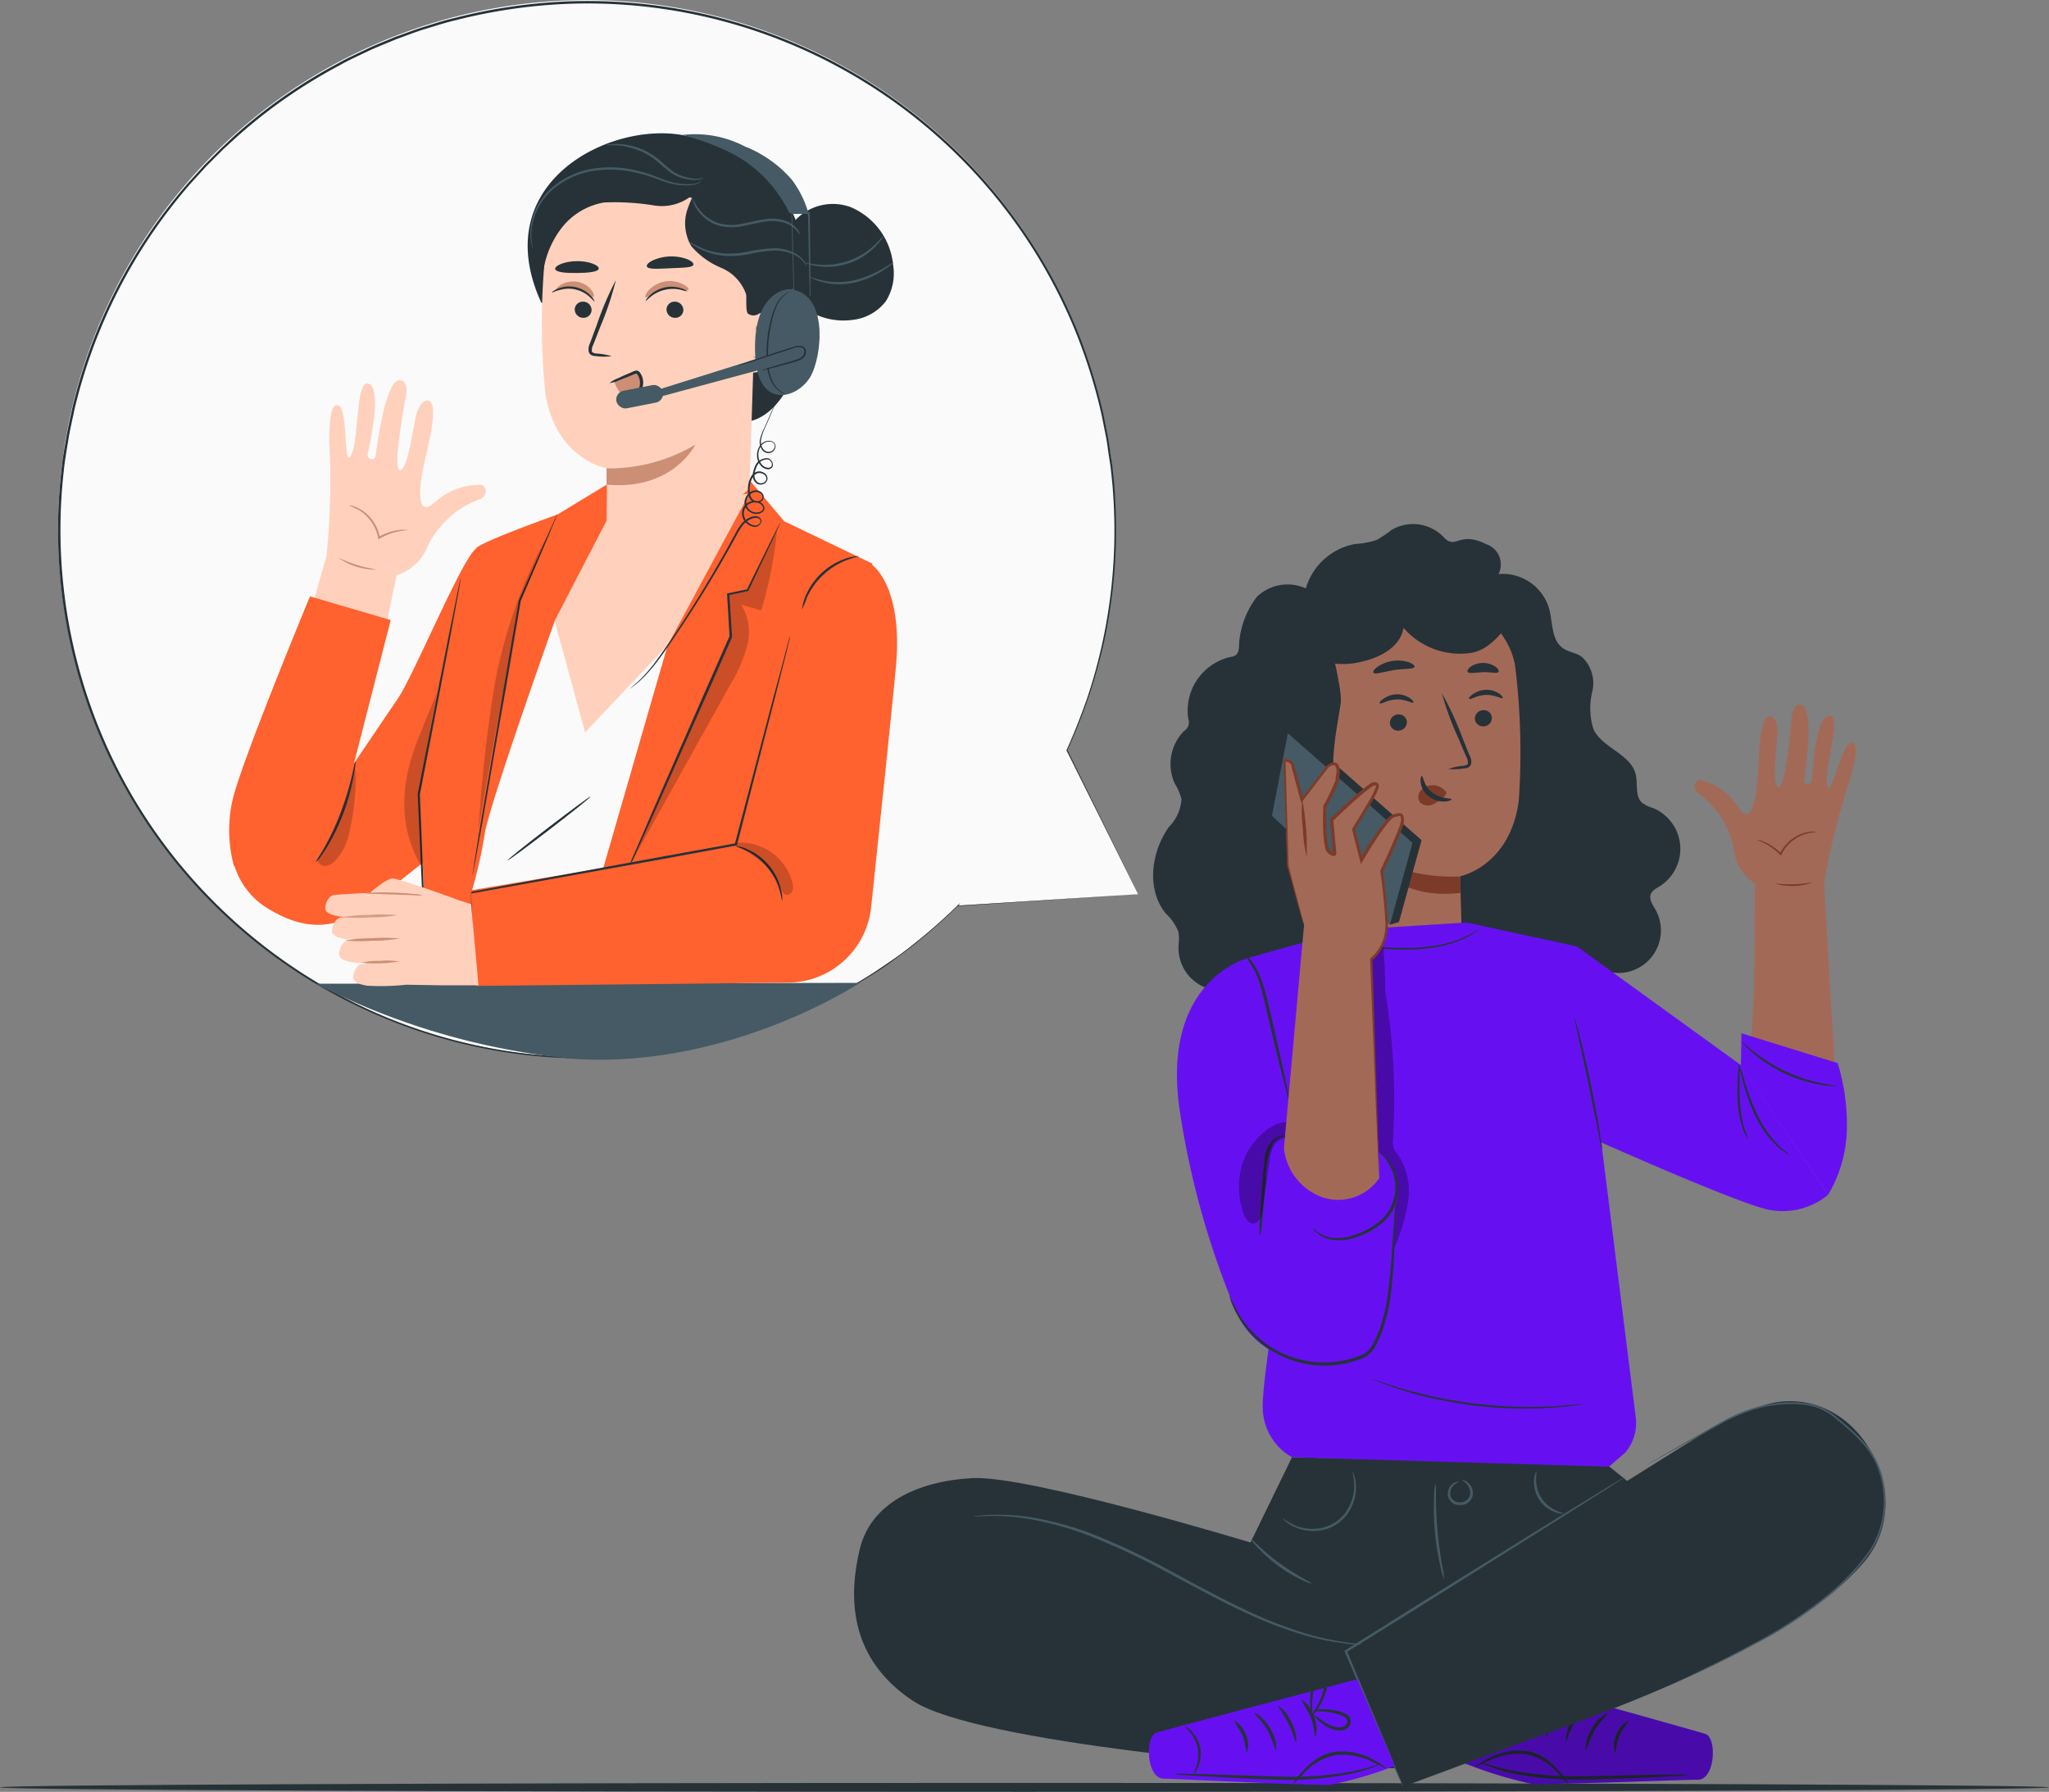 <?xml version="1.0" encoding="UTF-8"?>
<svg xmlns="http://www.w3.org/2000/svg" width="129.842" height="113.574" viewBox="0 0 129.842 113.574">
  <rect x="0" y="0" width="129.842" height="113.574" fill="#808080" stroke="none"/>
  <defs>
    <style>.a{fill:#263238;}.b{fill:#a36957;}.c{fill:#7c3b29;}.d{fill:#6610f2;}.e{opacity:0.3;}.f{fill:#455a64;}.g{fill:#fafafa;}.h{fill:#ff612f;}.i{opacity:0.2;}.j{fill:#ffd1bd;}.k{fill:#cc8f75;}.l{opacity:0.78;}</style>
  </defs>
  <g transform="translate(-22.49 -68.929)">
    <g transform="translate(22.49 181.939)">
      <path class="a" d="M152.332,461.762c0,.163-29.076.282-64.918.282s-64.924-.119-64.924-.282,29.076-.282,64.924-.282S152.332,461.61,152.332,461.762Z" transform="translate(-22.49 -461.48)"></path>
    </g>
    <g transform="translate(76.616 102.145)">
      <path class="b" d="M403.893,229.193c-.227-.976.924-4.35.181-4.425-.947-.1-1.108,3.742-1.152,4.082s-.53.288-.484,0c.069-.443.7-4.782-.256-4.79-.53,0-.553.959-.553.959s-.357,4.275-.809,4.255-.13-2.453-.083-3.357-.389-1.367-.711-.993c-.469.55-.466,2.755-.527,3.622s-.288,3.362-1.186,2.116a4.033,4.033,0,0,0-2.467-1.837c-.423.043-.5.653-.092.892a5.648,5.648,0,0,1,1.12,1.068,5.547,5.547,0,0,1,.648,1.062,4.776,4.776,0,0,1,.469,1.511,2.971,2.971,0,0,0,1.319,2.053l-.052,6.849-.2,3.374,5.335,1.851-.7-12.091a45.332,45.332,0,0,1,1.658-6.621c.6-2.174.317-2.266.052-2.277C404.808,226.475,404.111,230.146,403.893,229.193Z" transform="translate(-342.231 -212.616)"></path>
      <path class="c" d="M412.974,252.049a5.059,5.059,0,0,0-.654.109,2.559,2.559,0,0,0-1.3.89,2.527,2.527,0,0,0-.259.423l-.035.069-.052-.052a3.81,3.81,0,0,0-1.01-.74c-.288-.141-.464-.2-.461-.213a1.555,1.555,0,0,1,.489.15,3.412,3.412,0,0,1,1.059.723l-.086.017a2.453,2.453,0,0,1,.268-.443,2.524,2.524,0,0,1,.685-.616,2.334,2.334,0,0,1,.688-.288,2.1,2.1,0,0,1,.492-.058.705.705,0,0,1,.178.029Z" transform="translate(-351.998 -232.527)"></path>
      <path class="c" d="M415.7,263.256a3.976,3.976,0,0,1-2.3.075c0-.035.521.046,1.152.026S415.694,263.224,415.7,263.256Z" transform="translate(-354.989 -240.524)"></path>
      <path class="a" d="M309.41,189.171a4.007,4.007,0,0,1,3.282-3.6,5.183,5.183,0,0,0,1.353-.253,7.7,7.7,0,0,0,.936-.628,2.677,2.677,0,0,1,3.311.446c.766.846.961-.42,2.683.443a1.357,1.357,0,0,1,.795,1.9,3.069,3.069,0,0,1,3.213,2.211c.227.864.124,1.958.864,2.484.354.256.823.288,1.189.541a2.28,2.28,0,0,1,.677,2.205,4.434,4.434,0,0,0,.075,2.4c.576,1.2,2.364,1.563,2.674,2.856.147.61-.06,1.367.4,1.794a2.161,2.161,0,0,0,.674.331,2.8,2.8,0,0,1,.461,4.957c-.239.153-.527.288-.6.576s.135.6.288.864a2.695,2.695,0,0,1-3.573,3.757,4.223,4.223,0,0,1-2.329,2.139,2.562,2.562,0,0,1-1.465.144,2.959,2.959,0,0,1-1.054-.55c-1.517-1.152-3.659-2.9-3.927-4.785" transform="translate(-280.936 -184.308)"></path>
      <path class="b" d="M309.126,203.537l-.066-1.347L317.1,200.4c2.49-.343,5.265,2.076,5.5,4.574a44.677,44.677,0,0,1,.207,8.268c-.535,4.2-3.719,4.828-3.719,4.828l.112,4.146-9.232.4Z" transform="translate(-280.687 -195.744)"></path>
      <path class="a" d="M348.2,225.756a.535.535,0,0,1-.5.556.515.515,0,0,1-.576-.466.538.538,0,0,1,.5-.556.512.512,0,0,1,.576.466Z" transform="translate(-307.789 -213.489)"></path>
      <path class="a" d="M347.982,221.346c-.066.072-.481-.216-1.057-.2s-.99.32-1.054.253.032-.158.21-.288a1.48,1.48,0,0,1,.844-.288,1.411,1.411,0,0,1,.841.242C347.947,221.191,348.013,221.314,347.982,221.346Z" transform="translate(-306.887 -210.314)"></path>
      <path class="a" d="M329.513,226.687a.538.538,0,0,1-.5.559.512.512,0,0,1-.576-.466.538.538,0,0,1,.5-.559.515.515,0,0,1,.576.466Z" transform="translate(-294.486 -214.152)"></path>
      <path class="a" d="M328.312,222.329c-.063.072-.481-.216-1.057-.2s-.99.322-1.054.253.032-.158.213-.288a1.483,1.483,0,0,1,.841-.288,1.419,1.419,0,0,1,.843.245C328.28,222.171,328.343,222.295,328.312,222.329Z" transform="translate(-292.879 -211.012)"></path>
      <path class="a" d="M340.268,226.383a3.719,3.719,0,0,1,.933-.2c.147-.02.288-.055.305-.155a.754.754,0,0,0-.109-.432c-.15-.351-.308-.72-.472-1.108a19.531,19.531,0,0,1-1.068-2.9,19.815,19.815,0,0,1,1.3,2.807c.155.389.308.76.449,1.114a.835.835,0,0,1,.1.576.36.36,0,0,1-.236.222.952.952,0,0,1-.248.043A3.9,3.9,0,0,1,340.268,226.383Z" transform="translate(-302.613 -210.856)"></path>
      <path class="c" d="M329.614,258.624a11.052,11.052,0,0,1-5.784-1.324s1.5,2.879,5.812,2.364Z" transform="translate(-291.205 -236.287)"></path>
      <path class="c" d="M336.384,242.179a1.036,1.036,0,0,0-.944-.357.947.947,0,0,0-.642.371.6.6,0,0,0-.026.688.7.7,0,0,0,.763.167,2.191,2.191,0,0,0,.723-.461.656.656,0,0,0,.158-.176.2.2,0,0,0,0-.216" transform="translate(-298.928 -225.257)"></path>
      <path class="a" d="M335.251,239.8c.092,0,.112.619.662,1.045s1.212.34,1.221.426c0,.04-.144.127-.426.144a1.569,1.569,0,0,1-1.013-.32,1.359,1.359,0,0,1-.518-.878C335.142,239.955,335.208,239.8,335.251,239.8Z" transform="translate(-299.277 -223.825)"></path>
      <path class="a" d="M327.366,214.759c-.052.161-.628.1-1.3.207s-1.215.3-1.31.164c-.043-.066.049-.216.265-.374a2.286,2.286,0,0,1,1.989-.288C327.259,214.566,327.389,214.684,327.366,214.759Z" transform="translate(-291.855 -205.707)"></path>
      <path class="a" d="M347.469,215.456c-.1.135-.5,0-.976.02s-.878.115-.976-.02c-.043-.063.017-.2.19-.328a1.411,1.411,0,0,1,1.572,0C347.451,215.258,347.512,215.39,347.469,215.456Z" transform="translate(-306.638 -206.085)"></path>
      <path class="a" d="M322.133,197.64c-.576,1.506-1.912,3.783-3.5,4.053a4.727,4.727,0,0,1-4.318-1.586c-.184,1.2-1.474,1.894-2.66,2.15a4.8,4.8,0,0,1-2.545-.049,2.528,2.528,0,0,1-1.7-1.782c-.17-.841.933-2.982,1.77-3.167" transform="translate(-279.504 -193.531)"></path>
      <path class="a" d="M288.525,220.054a3.291,3.291,0,0,1-2.194,3.086,2.332,2.332,0,0,1-4.436,1.226,2.811,2.811,0,0,0-.392-.763c-.443-.487-1.232-.328-1.871-.487a2.7,2.7,0,0,1-1.7-2.818,2.992,2.992,0,0,0-.017-.7,3.119,3.119,0,0,0-.8-1.175c-1.249-1.526-.944-3.9.2-5.5a2.722,2.722,0,0,0,.789-1.75,3.53,3.53,0,0,0-.432-1.008,2.988,2.988,0,0,1,.576-3.3.651.651,0,0,0,.288-.783,3.486,3.486,0,0,1,2.672-3.924.824.824,0,0,0,.3-.092c.259-.158.242-.527.253-.829a5.56,5.56,0,0,1,1.111-2.879,2.8,2.8,0,0,1,3.912,0s1.56,5.622,1.414,6.7-.737,3.783-.343,4.963,1.08,3.61.671,4.727S288.525,220.054,288.525,220.054Z" transform="translate(-257.362 -193.732)"></path>
      <path class="d" d="M346.948,438.4s12.189,3.374,12.667,3.547c.734.256.61,2.948-.533,2.9-.538-.02-9.362.328-10.476.259a26.859,26.859,0,0,1-4.477-1.393Z" transform="translate(-305.661 -365.251)"></path>
      <path class="a" d="M371.5,448.528a10.544,10.544,0,0,1,.538-1.307c.394-.671.9-1.074.864-1.123a2.061,2.061,0,0,0-1.039,1.022A2.246,2.246,0,0,0,371.5,448.528Z" transform="translate(-325.137 -370.729)"></path>
      <path class="a" d="M367.107,446.788c.06,0,.184-.576.51-1.2s.708-1.082.662-1.126a2.2,2.2,0,0,0-.844,1.034A2.528,2.528,0,0,0,367.107,446.788Z" transform="translate(-322.013 -369.565)"></path>
      <path class="a" d="M362.8,445.395a8.489,8.489,0,0,1,.288-1.287c.273-.677.708-1.094.665-1.152s-.576.331-.864,1.065A1.884,1.884,0,0,0,362.8,445.395Z" transform="translate(-318.894 -368.491)"></path>
      <path class="a" d="M361.366,439a2.179,2.179,0,0,0,.13-.907,4.258,4.258,0,0,0-.124-.993,3.767,3.767,0,0,0-.181-.576.666.666,0,0,0-.2-.288.323.323,0,0,0-.417.02.553.553,0,0,0-.164.346,2.469,2.469,0,0,0-.014.322,2.655,2.655,0,0,0,.075.6,3.677,3.677,0,0,0,.374.933,2.445,2.445,0,0,0,.55.731c.026-.017-.178-.3-.42-.8a3.928,3.928,0,0,1-.32-.9,2.7,2.7,0,0,1-.06-.559c0-.187,0-.42.112-.51a.118.118,0,0,1,.161-.014.5.5,0,0,1,.135.213,4.776,4.776,0,0,1,.184.538,5.042,5.042,0,0,1,.161.95C361.386,438.641,361.331,439,361.366,439Z" transform="translate(-317.245 -363.66)"></path>
      <path class="a" d="M357.655,445.215a1.727,1.727,0,0,0-.786-.127,3.541,3.541,0,0,0-.864.107,1.884,1.884,0,0,0-.5.184.512.512,0,0,0-.288.556.616.616,0,0,0,.44.438,1.131,1.131,0,0,0,.547,0,2.142,2.142,0,0,0,.792-.389,2.106,2.106,0,0,0,.576-.559,5.723,5.723,0,0,0-.648.44,2.152,2.152,0,0,1-.749.322.958.958,0,0,1-.452,0,.414.414,0,0,1-.288-.288.317.317,0,0,1,.181-.34,1.868,1.868,0,0,1,.443-.173,4.217,4.217,0,0,1,.82-.144C357.353,445.2,357.649,445.25,357.655,445.215Z" transform="translate(-313.552 -370.011)"></path>
      <path class="a" d="M377.837,449.9a6.346,6.346,0,0,1,.239-1.1,9.242,9.242,0,0,1,.6-.956c-.04-.049-.53.242-.786.878A1.425,1.425,0,0,0,377.837,449.9Z" transform="translate(-329.597 -371.974)"></path>
      <path class="a" d="M348.52,456.987a2.3,2.3,0,0,0,.472.222,10.368,10.368,0,0,0,1.356.42,19.446,19.446,0,0,0,4.644.432c1.825-.02,3.472-.1,4.667-.153l1.411-.075a2.644,2.644,0,0,0,.518-.055,2.5,2.5,0,0,0-.521-.026h-1.414l-4.661.1a21.781,21.781,0,0,1-4.606-.38C349.214,457.237,348.534,456.938,348.52,456.987Z" transform="translate(-308.787 -378.483)"></path>
      <path class="a" d="M347.27,455.387c.017.026.351-.167.913-.415a4.243,4.243,0,0,1,2.3-.383,3.654,3.654,0,0,1,2,1.186,6.908,6.908,0,0,0,.7.717,3.858,3.858,0,0,0-.6-.815,4.859,4.859,0,0,0-.809-.757,2.9,2.9,0,0,0-1.261-.533,4.03,4.03,0,0,0-2.4.455A3.233,3.233,0,0,0,347.27,455.387Z" transform="translate(-307.897 -376.615)"></path>
      <g class="e" transform="translate(38.47 73.149)">
        <path d="M346.948,438.4s12.189,3.374,12.667,3.547c.734.256.61,2.948-.533,2.9-.538-.02-9.362.328-10.476.259a26.859,26.859,0,0,1-4.477-1.393Z" transform="translate(-344.13 -438.4)"></path>
      </g>
      <path class="a" d="M238.248,389.77l-2.631,5.406S221.548,390.9,218,391.094s-6.449,1.621-7.14,4.5-.783,6.852,3.354,9.61,24.689,4.281,24.689,4.281h8.133l13.295-17.529-2.142-1.727Z" transform="translate(-210.502 -330.62)"></path>
      <path class="f" d="M261.393,410.649a1.179,1.179,0,0,1-.268,0,4,4,0,0,1-.763-.06,16.018,16.018,0,0,1-2.758-.576,26.544,26.544,0,0,1-3.886-1.523c-1.422-.671-2.939-1.5-4.534-2.352a46.587,46.587,0,0,0-4.606-2.2,20.46,20.46,0,0,0-3.973-1.189,13.764,13.764,0,0,0-2.784-.242c-.331,0-.576.026-.763.029a1.475,1.475,0,0,1-.268,0,1.436,1.436,0,0,1,.265-.037c.176-.014.429-.06.763-.063a13.083,13.083,0,0,1,2.81.187,19.9,19.9,0,0,1,4.01,1.152,44.676,44.676,0,0,1,4.606,2.2c1.595.864,3.106,1.684,4.52,2.361a27.722,27.722,0,0,0,3.855,1.549,17.049,17.049,0,0,0,2.729.619c.328.058.576.069.757.1a1.754,1.754,0,0,1,.288.055Z" transform="translate(-229.222 -339.63)"></path>
      <path class="a" d="M328.765,399.266c2.614-1.028,16.985-5.6,22.072-11.478a5.619,5.619,0,0,0,1.39-4.88c-.708-3.921-4.318-6.535-8.061-5.055-.533.213-1.753.688-2.266.962-1.393.749-24,15.088-24,15.088s3.938,7.681,3.84,7.974Z" transform="translate(-286.982 -321.835)"></path>
      <path class="f" d="M336.2,394.059a.306.306,0,0,1-.06.049l-.19.13-.737.481-2.732,1.727-9.04,5.683-4.911,3.06.032-.1c1.048,2.516,1.938,4.664,2.591,6.2.305.751.55,1.35.723,1.779.078.2.138.354.187.475a.791.791,0,0,1,.055.167.95.95,0,0,1-.081-.155c-.052-.118-.121-.273-.21-.466l-.766-1.759c-.651-1.529-1.563-3.665-2.634-6.172l-.026-.063.058-.037,4.894-3.072,9.063-5.634,2.761-1.69.754-.455.2-.112A.3.3,0,0,1,336.2,394.059Z" transform="translate(-287.338 -333.674)"></path>
      <path class="f" d="M301.675,410.564a2.341,2.341,0,0,1-.668-.25,9.335,9.335,0,0,1-1.477-.884,9.434,9.434,0,0,1-1.29-1.152,2.349,2.349,0,0,1-.44-.561c.04-.037.76.777,1.834,1.557S301.7,410.515,301.675,410.564Z" transform="translate(-272.668 -343.4)"></path>
      <path class="f" d="M338.194,395.48a5.137,5.137,0,0,1,.035.9c0,.556.032,1.318.107,2.159s.193,1.6.288,2.145a5.249,5.249,0,0,1,.127.892,3.9,3.9,0,0,1-.25-.864,16.766,16.766,0,0,1-.392-4.318A4.063,4.063,0,0,1,338.194,395.48Z" transform="translate(-301.363 -334.687)"></path>
      <path class="f" d="M342.066,394.821a.33.33,0,0,1,.179.023.809.809,0,0,1,.371.314.863.863,0,0,1,.109.725.783.783,0,0,1-.74.512.757.757,0,0,1-.769-.449.8.8,0,0,1,.1-.725.717.717,0,0,1,.394-.288.265.265,0,0,1,.179,0,.863.863,0,0,0-.466.36.694.694,0,0,0-.055.6.613.613,0,0,0,.61.334.63.63,0,0,0,.576-.392.746.746,0,0,0-.06-.6A1.053,1.053,0,0,0,342.066,394.821Z" transform="translate(-303.553 -334.215)"></path>
      <path class="f" d="M309.178,392.85a.783.783,0,0,1,.124.268,2.369,2.369,0,0,1,.118.795,2.824,2.824,0,0,1-.262,1.152,2.608,2.608,0,0,1-2.335,1.572,2.821,2.821,0,0,1-1.18-.2,2.508,2.508,0,0,1-.691-.409.834.834,0,0,1-.2-.216,4.459,4.459,0,0,0,.936.533,2.879,2.879,0,0,0,1.129.153,2.527,2.527,0,0,0,2.2-1.48,2.844,2.844,0,0,0,.288-1.1,4.215,4.215,0,0,0-.121-1.071Z" transform="translate(-277.617 -332.814)"></path>
      <path class="f" d="M362.037,395.577a.924.924,0,0,1-.533-.075,2.015,2.015,0,0,1-1.35-2.064.932.932,0,0,1,.147-.518c.029,0-.026.2-.02.521a2.122,2.122,0,0,0,1.27,1.946C361.833,395.534,362.04,395.548,362.037,395.577Z" transform="translate(-317.067 -332.864)"></path>
      <path class="f" d="M386.772,395.463a.775.775,0,0,1,.086-.046l.256-.127,1-.481c.864-.42,2.116-1.025,3.624-1.84a27.757,27.757,0,0,0,5-3.331,14.76,14.76,0,0,0,2.392-2.605,5.778,5.778,0,0,0,.864-3.616,5.7,5.7,0,0,0-.475-1.851,5.017,5.017,0,0,0-.463-.812,6.727,6.727,0,0,0-.593-.714,15.584,15.584,0,0,0-1.344-1.212,4.031,4.031,0,0,0-1.465-.864,5.432,5.432,0,0,0-1.627-.181,8.392,8.392,0,0,0-1.546.17,9.5,9.5,0,0,0-2.605.985l-3.555,1.972-.97.533-.253.135-.086.043a.505.505,0,0,1,.081-.052l.248-.147.959-.553c.835-.475,2.038-1.169,3.541-2.015a9.516,9.516,0,0,1,2.623-1.008,8.57,8.57,0,0,1,1.563-.178,5.586,5.586,0,0,1,1.658.181,4.12,4.12,0,0,1,1.509.892,16.163,16.163,0,0,1,1.356,1.221,7.374,7.374,0,0,1,.6.723,5.182,5.182,0,0,1,.475.835,5.953,5.953,0,0,1-.4,5.576,14.806,14.806,0,0,1-2.415,2.623,27.351,27.351,0,0,1-5.035,3.322c-1.517.806-2.775,1.4-3.645,1.808l-1,.461-.265.115Z" transform="translate(-334.772 -321.999)"></path>
      <path class="d" d="M288.578,438.66s-12.229,3.224-12.722,3.388c-.737.25-.648,2.942.5,2.913.541,0,9.359.446,10.473.389a23.267,23.267,0,0,0,4.131-1.2Z" transform="translate(-256.704 -365.436)"></path>
      <path class="a" d="M299.992,448.537a10.552,10.552,0,0,0-.521-1.316c-.386-.676-.887-1.085-.846-1.131s.622.288,1.025,1.034A2.236,2.236,0,0,1,299.992,448.537Z" transform="translate(-273.254 -370.724)"></path>
      <path class="a" d="M304.985,446.854c-.06,0-.176-.576-.492-1.209s-.694-1.091-.651-1.131a2.241,2.241,0,0,1,.835,1.042A2.344,2.344,0,0,1,304.985,446.854Z" transform="translate(-276.968 -369.602)"></path>
      <path class="a" d="M309.721,445.542a7.489,7.489,0,0,0-.268-1.29,12,12,0,0,0-.651-1.152,1.748,1.748,0,0,1,.841,1.077A2,2,0,0,1,309.721,445.542Z" transform="translate(-280.501 -368.595)"></path>
      <path class="a" d="M310.979,439.152a2.161,2.161,0,0,1-.118-.91,4.18,4.18,0,0,1,.135-.993,4.273,4.273,0,0,1,.187-.561.665.665,0,0,1,.2-.288.325.325,0,0,1,.42.026.524.524,0,0,1,.155.345,2.463,2.463,0,0,1,.014.322,2.78,2.78,0,0,1-.083.6,3.68,3.68,0,0,1-.386.927,2.489,2.489,0,0,1-.559.728c-.026-.02.181-.3.429-.8a3.889,3.889,0,0,0,.331-.9,2.667,2.667,0,0,0,.066-.556c0-.187,0-.423-.107-.512a.118.118,0,0,0-.161-.017.556.556,0,0,0-.135.213,4.276,4.276,0,0,0-.19.535,4.668,4.668,0,0,0-.173.95C310.962,438.8,311.013,439.146,310.979,439.152Z" transform="translate(-281.963 -363.78)"></path>
      <path class="a" d="M311.35,445.381a1.687,1.687,0,0,1,.789-.118,3.431,3.431,0,0,1,.864.118,1.9,1.9,0,0,1,.5.187.521.521,0,0,1,.268.576.6.6,0,0,1-.443.429,1.1,1.1,0,0,1-.547,0,2.11,2.11,0,0,1-.789-.4,2.194,2.194,0,0,1-.559-.576,5.133,5.133,0,0,1,.642.446,2.229,2.229,0,0,0,.746.334.958.958,0,0,0,.452,0,.406.406,0,0,0,.288-.288.314.314,0,0,0-.176-.343,2.046,2.046,0,0,0-.44-.178,4.107,4.107,0,0,0-.82-.153C311.655,445.367,311.356,445.413,311.35,445.381Z" transform="translate(-282.317 -370.133)"></path>
      <path class="a" d="M294.874,449.881a7.538,7.538,0,0,0-.227-1.1,9.823,9.823,0,0,0-.576-.962c.046-.049.527.248.774.887A1.487,1.487,0,0,1,294.874,449.881Z" transform="translate(-270.01 -371.953)"></path>
      <path class="a" d="M294.017,457.282a2.428,2.428,0,0,1-.475.216,9.919,9.919,0,0,1-1.362.4,19.417,19.417,0,0,1-4.658.386c-1.828-.043-3.472-.147-4.664-.21l-1.414-.092a2.564,2.564,0,0,1-.515-.06,2.476,2.476,0,0,1,.521-.017l1.414.026,4.661.15a21.776,21.776,0,0,0,4.626-.308C293.329,457.535,294,457.245,294.017,457.282Z" transform="translate(-260.655 -378.694)"></path>
      <path class="a" d="M312.939,455.62c-.017.029-.348-.17-.91-.423a4.2,4.2,0,0,0-2.3-.412,3.719,3.719,0,0,0-2.015,1.152,7.024,7.024,0,0,1-.711.708,3.96,3.96,0,0,1,.607-.809,4.937,4.937,0,0,1,.818-.746,2.92,2.92,0,0,1,1.267-.518,4.03,4.03,0,0,1,2.392.484A3.276,3.276,0,0,1,312.939,455.62Z" transform="translate(-279.22 -376.75)"></path>
      <path class="a" d="M283.846,452.11c-.02-.014.086-.176.184-.458a2.231,2.231,0,0,0-.377-2.191c-.187-.233-.34-.348-.325-.368s.193.066.415.288a2.079,2.079,0,0,1,.4,2.3C284,451.983,283.86,452.122,283.846,452.11Z" transform="translate(-262.362 -372.863)"></path>
      <path class="d" d="M303.707,272.516l-6.287,1.762,2.044,19.562s-1.175,6.984-1.175,8.818a3.651,3.651,0,0,0,1.854,3.282l20.089.6,1.025-.887a2.9,2.9,0,0,0,.671-2.243l-3.742-29.848-6.993-1.517Z" transform="translate(-272.398 -246.79)"></path>
      <path class="a" d="M298.364,311.143a.866.866,0,0,1-.037-.15l-.084-.429c-.072-.386-.17-.921-.288-1.578-.236-1.347-.556-3.184-.913-5.214s-.651-3.875-.878-5.222c-.1-.659-.19-1.2-.253-1.586-.026-.178-.046-.322-.063-.432a.605.605,0,0,1,0-.153,1.427,1.427,0,0,1,.037.15c.02.109.049.25.083.426.069.386.17.924.288,1.581.236,1.344.559,3.184.913,5.216l.881,5.219c.1.659.19,1.2.25,1.586.026.178.049.32.063.432A.548.548,0,0,1,298.364,311.143Z" transform="translate(-271.275 -264.116)"></path>
      <path class="a" d="M326.092,273.29a2.4,2.4,0,0,1-.288.23c-.1.069-.224.141-.366.23a3.306,3.306,0,0,1-.515.256,6.983,6.983,0,0,1-1.439.446,10.674,10.674,0,0,1-1.814.193,17.6,17.6,0,0,1-1.825-.055,10.59,10.59,0,0,1-1.48-.2,4.264,4.264,0,0,1-.956-.317c-.107-.055-.187-.1-.242-.132l-.078-.055a3.42,3.42,0,0,1,.337.144,5.14,5.14,0,0,0,.956.288,11.165,11.165,0,0,0,1.471.167c.556.037,1.172.063,1.814.049a11.437,11.437,0,0,0,1.8-.178,7.261,7.261,0,0,0,1.416-.415A8.062,8.062,0,0,0,326.092,273.29Z" transform="translate(-286.405 -247.673)"></path>
      <path class="a" d="M337.671,374.071a.451.451,0,0,1-.135.029l-.394.058c-.173.023-.383.052-.628.072s-.527.055-.835.069c-.619.046-1.359.063-2.179.052a26.424,26.424,0,0,1-2.663-.181c-.936-.109-1.831-.288-2.631-.452a17.469,17.469,0,0,1-2.107-.576c-.288-.086-.576-.184-.795-.265s-.432-.153-.576-.219l-.371-.147a.5.5,0,0,1-.127-.06.728.728,0,0,1,.135.037l.377.13c.164.058.363.127.6.2s.5.164.8.248c.59.178,1.3.363,2.1.538s1.684.325,2.623.438,1.834.167,2.651.193,1.555,0,2.171-.026c.311,0,.576-.037.835-.055s.455-.035.628-.052l.4-.035Z" transform="translate(-291.489 -318.287)"></path>
      <path class="a" d="M375.069,302.177a1.3,1.3,0,0,1-.1-.273c-.052-.176-.127-.435-.213-.754-.176-.636-.4-1.526-.619-2.51s-.392-1.886-.507-2.536c-.055-.328-.1-.59-.124-.774a.149.149,0,1,1,.046,0c.04.2.1.461.161.766.132.648.32,1.543.538,2.528s.429,1.874.576,2.516c.069.305.13.561.179.763A1.623,1.623,0,0,1,375.069,302.177Z" transform="translate(-326.561 -263.162)"></path>
      <g class="e" transform="translate(32.082 26.613)">
        <path d="M323.365,276.75a22.887,22.887,0,0,1,.141,2.931,41.689,41.689,0,0,1,.5,9.48,1.292,1.292,0,0,0,.032.515,1.614,1.614,0,0,0,.256.4,4.152,4.152,0,0,1,.671,3.011,12.173,12.173,0,0,1-.91,3.026c-.02-.843.023-2.107.089-2.948,0-.17.1-.06.1-.23a3.424,3.424,0,0,0-.864-2.674,2.224,2.224,0,0,1-.4-.452,1.513,1.513,0,0,1-.135-.541q-.656-5.306-.9-10.652a.847.847,0,0,1,.115-.576,1.559,1.559,0,0,1,.392-.271c.288-.178.443-.5.737-.636" transform="translate(-321.944 -276.75)"></path>
      </g>
      <path class="d" d="M286.123,279.79s-5.74,1.353-4.35,9.955a53.2,53.2,0,0,0,3.426,12.218,5.305,5.305,0,0,0,5.47,3.426c1.042-.135,2.073.029,2.772-.392,1.059-.639,1.52-2.792,1.727-5.113.135-1.583.081-3.23.288-4.58.343-2.205-.668-3.244-1.963-3.5l-5.093-1.01-.288,2.683Z" transform="translate(-261.1 -252.302)"></path>
      <path class="a" d="M311.46,327.378c.014,0,.1.1.288.25a2.016,2.016,0,0,0,.947.377,3.147,3.147,0,0,0,1.5-.213,4.854,4.854,0,0,0,1.624-.936,2.862,2.862,0,0,0,.841-1.624,2.778,2.778,0,0,0-.178-1.5,3.956,3.956,0,0,0-.809-1.166,1,1,0,0,1,.317.233,2.73,2.73,0,0,1,.622.864,2.845,2.845,0,0,1,.233,1.583,2.991,2.991,0,0,1-.887,1.742,4.81,4.81,0,0,1-1.7.964,3.167,3.167,0,0,1-1.586.179,1.929,1.929,0,0,1-.976-.458A.775.775,0,0,1,311.46,327.378Z" transform="translate(-282.396 -282.766)"></path>
      <path class="a" d="M293.14,339.456c.02,0,.109.271.345.737a6.565,6.565,0,0,0,1.307,1.756,6.2,6.2,0,0,0,2.81,1.555,6.3,6.3,0,0,0,3.886-.274c.651-.262.887-.984,1.134-1.589a10.249,10.249,0,0,0,.484-1.86,32.6,32.6,0,0,0,.325-3.259c.066-.913.121-1.661.161-2.214.023-.242.04-.44.055-.6a.9.9,0,0,1,.032-.207.659.659,0,0,1,0,.21c0,.161,0,.36,0,.6-.026.553-.058,1.3-.1,2.217a29.2,29.2,0,0,1-.288,3.288,10.279,10.279,0,0,1-.481,1.9,6.972,6.972,0,0,1-.429.953,1.7,1.7,0,0,1-.806.751,6.394,6.394,0,0,1-4.03.268,6.316,6.316,0,0,1-4.143-3.455,4.713,4.713,0,0,1-.222-.576A.884.884,0,0,1,293.14,339.456Z" transform="translate(-269.35 -290.55)"></path>
      <path class="a" d="M299.724,325.358a5.007,5.007,0,0,1,0-1.033c.035-.636.1-1.514.173-2.484.043-.487.075-.944.127-1.367a2.122,2.122,0,0,1,.392-1.08,1.152,1.152,0,0,1,.651-.426.42.42,0,0,1,.288,0c0,.02-.1,0-.265.069a1.152,1.152,0,0,0-.558.435,5.465,5.465,0,0,0-.429,2.378c-.1.962-.161,1.845-.23,2.479A5.608,5.608,0,0,1,299.724,325.358Z" transform="translate(-274.019 -280.183)"></path>
      <path class="a" d="M299.605,288.33c-.052-.271-.132-.665-.236-1.152-.207-.97-.507-2.3-.849-3.783a21.288,21.288,0,0,0-.547-2.07,4.752,4.752,0,0,0-.841-1.546l-.112.089a4.859,4.859,0,0,1,.777,1.517c.2.613.348,1.318.524,2.055.343,1.474.665,2.807.91,3.768.121.481.222.864.288,1.137a1.7,1.7,0,0,0,.138.409A1.936,1.936,0,0,0,299.605,288.33Z" transform="translate(-272.113 -252.295)"></path>
      <g class="e" transform="translate(24.383 37.837)">
        <path d="M298.363,315.789a2.231,2.231,0,0,0-1.29.438,4.289,4.289,0,0,0-1.71,2.418,5.029,5.029,0,0,0,.132,2.977c.107.288.308.633.622.619.371-.014.518-.475.576-.841l.426-3.043a2.859,2.859,0,0,1,.268-1,.962.962,0,0,1,.838-.53l.1-1.085" transform="translate(-295.199 -315.74)"></path>
      </g>
      <path class="d" d="M411.215,306.67a8.5,8.5,0,0,0,1.186-3.984,13.306,13.306,0,0,0-.576-4.364l-6.1-1.891-.037,2.038Z" transform="translate(-349.498 -264.152)"></path>
      <path class="d" d="M379.994,284.845l-10.4-7.525v.521l1.123,11.714s8.6,3.852,10.879,4.419a4.537,4.537,0,0,0,3.915-.915Z" transform="translate(-323.791 -250.543)"></path>
      <path class="a" d="M408.514,309.056a.9.9,0,0,1-.236-.127,4.13,4.13,0,0,1-.576-.446,6.42,6.42,0,0,1-1.388-1.94,12.546,12.546,0,0,1-.795-2.248c-.078-.288-.132-.535-.17-.7a1.03,1.03,0,0,1-.04-.262,6.51,6.51,0,0,1,.314.936,15.851,15.851,0,0,0,.826,2.214,7.044,7.044,0,0,0,1.327,1.929C408.206,308.834,408.529,309.033,408.514,309.056Z" transform="translate(-349.228 -269.065)"></path>
      <path class="a" d="M411.977,301.127a.866.866,0,0,1-.271,0,6.749,6.749,0,0,1-.728-.078,8.944,8.944,0,0,1-4.347-2.015,6.069,6.069,0,0,1-.533-.507c-.118-.127-.179-.2-.17-.207s.288.25.769.633a10.422,10.422,0,0,0,2.032,1.252,10.3,10.3,0,0,0,2.266.743C411.6,301.069,411.977,301.107,411.977,301.127Z" transform="translate(-349.667 -265.497)"></path>
      <path class="a" d="M405.6,307.97a2.125,2.125,0,0,1-.325-.645,6.335,6.335,0,0,1-.345-1.707,12.535,12.535,0,0,1,.014-1.727,3.091,3.091,0,0,1,.089-.711,3.688,3.688,0,0,1,.017.717c0,.443-.017,1.054.029,1.727a7.668,7.668,0,0,0,.288,1.684A5.3,5.3,0,0,1,405.6,307.97Z" transform="translate(-348.943 -268.958)"></path>
      <path class="a" d="M369.05,293a1.6,1.6,0,0,1,.107.317c.06.207.141.51.239.884.19.749.435,1.788.677,2.939s.435,2.205.559,2.968c.063.38.109.688.135.9a1.315,1.315,0,0,1,.029.334,1.579,1.579,0,0,1-.086-.325l-.181-.9c-.161-.789-.371-1.817-.6-2.954s-.464-2.159-.633-2.945c-.075-.354-.141-.653-.193-.9a1.419,1.419,0,0,1-.049-.331Z" transform="translate(-323.406 -261.709)"></path>
      <path class="b" d="M305.11,286.786l1.272-14.106,4.226,1.667.544,14.348a3.148,3.148,0,0,1-3.636,1.206A3.705,3.705,0,0,1,305.11,286.786Z" transform="translate(-277.874 -247.239)"></path>
      <path class="a" d="M305.46,229.78l7.9,6.947-1.431,5.188-.573.17-6.906-7.068.438-5.067Z" transform="translate(-277.404 -216.689)"></path>
      <path class="f" d="M303.47,230.37l7.9,6.947-1.431,5.188-7.479-6.9Z" transform="translate(-275.987 -217.109)"></path>
      <path class="b" d="M310.78,248.909a3.063,3.063,0,0,0,.792-1.94c-.017-1.062-.311-3.622-.311-3.622a22.9,22.9,0,0,0,1.339-3.273c-.035-.394-.1-.377-.576-.222s-2.015,2.787-2.015,2.787l-.5-1.952s1.272-2.05,1.373-2.338.268-.521-.049-.547a18.7,18.7,0,0,0-2.709,2.289l.193,2.139s-.049.17-.392-.13-.256-2.853-.256-2.853a11.065,11.065,0,0,0,.795-1.727c-.02-.216.147-.455,0-.829s-.63.058-.63.058l-1.609,2.07-.576-2.055s.023-.44-.547-.443l.222,6.67,1.439,5.133Z" transform="translate(-277.867 -221.346)"></path>
      <path class="c" d="M311.074,262.619a2.018,2.018,0,0,0-.023-.25c-.023-.164-.023-.423-.04-.737-.029-.653-.069-1.6-.124-2.8-.095-2.433-.233-5.9-.4-10.093v-.032l.035-.032a2.737,2.737,0,0,0,.766-1.08,3.129,3.129,0,0,0,.158-1.388c-.049-.976-.17-1.992-.308-3.031v-.055c.259-.547.518-1.114.769-1.7.124-.288.25-.576.363-.881.058-.15.112-.3.155-.452l.029-.112v-.092a.575.575,0,0,0-.04-.2c.017-.046-.2,0-.34.049a.457.457,0,0,0-.187.095,1.5,1.5,0,0,0-.167.164,7.884,7.884,0,0,0-.6.786c-.38.553-.737,1.134-1.085,1.727l-.127.213-.06-.239c-.158-.616-.328-1.281-.5-1.952v-.04l.023-.037.645-1.057c.245-.415.515-.841.714-1.249.04-.115.1-.233.124-.331.017-.052,0-.075,0-.069a.15.15,0,0,0-.095-.02,1.018,1.018,0,0,0-.115.058c-.046.026-.095.066-.141.1-.095.069-.19.141-.288.216-.731.6-1.416,1.249-2.084,1.889l.029-.081q.1,1.082.193,2.139v.035a.181.181,0,0,1-.19.121.339.339,0,0,1-.138-.046.9.9,0,0,1-.2-.135.757.757,0,0,1-.2-.435,5.845,5.845,0,0,1-.1-.864,15.988,15.988,0,0,1,0-1.661v-.043a14.544,14.544,0,0,0,.766-1.589.462.462,0,0,0,.017-.081v-.118a1.266,1.266,0,0,1,.04-.222.745.745,0,0,0-.014-.383c-.043-.141-.086-.2-.193-.178a.76.76,0,0,0-.322.181h0l-1.592,2.073-.1.135-.046-.164q-.288-1.068-.559-2.058v-.023a.346.346,0,0,0-.144-.288.59.59,0,0,0-.325-.083l.078-.078c.078,2.712.144,4.963.193,6.67h0c.317,1.224.561,2.174.731,2.827l.181.731c.04.164.052.25.052.25s-.029-.081-.078-.245-.118-.412-.2-.725c-.181-.648-.44-1.595-.777-2.816h0L305,236.139v-.081h.078a.728.728,0,0,1,.412.109.489.489,0,0,1,.213.415v-.026q.288.99.576,2.056l-.147-.029,1.583-2.081h0a.944.944,0,0,1,.412-.227.325.325,0,0,1,.288.075.5.5,0,0,1,.121.227.93.93,0,0,1,.02.469,1.94,1.94,0,0,1-.035.207.556.556,0,0,0,0,.1.6.6,0,0,1-.026.132,13.8,13.8,0,0,1-.777,1.627v-.04c-.014.541,0,1.091.017,1.647a5.59,5.59,0,0,0,.1.823.607.607,0,0,0,.141.325.864.864,0,0,0,.155.112.227.227,0,0,0,.066.023h0v.02h0c.046.02-.06-.023-.049-.017v.04q-.1-1.054-.2-2.139v-.046l.035-.035c.671-.642,1.353-1.29,2.1-1.9.1-.075.19-.15.288-.222.052-.035.1-.072.155-.1a.553.553,0,0,1,.213-.086.32.32,0,0,1,.242.075.259.259,0,0,1,.049.268c-.037.135-.089.236-.13.348-.225.464-.481.864-.731,1.287l-.645,1.057v-.078l.5,1.952-.184-.026c.351-.6.711-1.177,1.1-1.727a8.343,8.343,0,0,1,.622-.806,1.65,1.65,0,0,1,.19-.184.665.665,0,0,1,.25-.127,2.117,2.117,0,0,1,.25-.066.461.461,0,0,1,.158,0,.239.239,0,0,1,.167.118.864.864,0,0,1,.06.288,1.361,1.361,0,0,1,0,.15l-.032.124c-.049.164-.1.317-.161.469-.118.288-.245.6-.368.89-.253.576-.515,1.152-.774,1.7v-.055c.135,1.045.253,2.061.3,3.049a3.334,3.334,0,0,1-.179,1.46,2.919,2.919,0,0,1-.823,1.152l.035-.072c.135,4.2.248,7.666.328,10.1.035,1.2.06,2.148.078,2.8,0,.314,0,.558.014.734A2.087,2.087,0,0,0,311.074,262.619Z" transform="translate(-277.795 -221.16)"></path>
      <path class="c" d="M309.33,248.532a8.6,8.6,0,0,1-.245-1.822,8.413,8.413,0,0,1-.043-1.84,16.729,16.729,0,0,1,.288,3.662Z" transform="translate(-280.651 -227.435)"></path>
    </g>
    <g transform="translate(26.169 68.929)">
      <path class="g" d="M103.709,125.608l-4.511-9.12a33.507,33.507,0,1,0-6.909,9.826v.017Z" transform="translate(-35.27 -68.929)"></path>
      <path class="a" d="M103.718,125.768l-11.418.754h-.06l.032-.055v-.017l.052.04a34.959,34.959,0,0,1-2.626,2.335c-.478.4-1.008.772-1.534,1.169a19.963,19.963,0,0,1-1.7,1.126,33.108,33.108,0,0,1-8.372,3.743,33.881,33.881,0,0,1-10.623,1.293,33.311,33.311,0,0,1-11.769-2.64A33.482,33.482,0,0,1,35.5,98.842c.055-.651.181-1.3.288-1.946s.259-1.287.394-1.935a33.567,33.567,0,0,1,7.338-14.27l.694-.763.345-.383.366-.363.725-.725.754-.711a32.912,32.912,0,0,1,6.621-4.641c.576-.328,1.186-.6,1.785-.89s1.218-.521,1.822-.78c.622-.216,1.232-.461,1.857-.653s1.247-.4,1.883-.544a34.336,34.336,0,0,1,7.6-1.074A33.518,33.518,0,0,1,99.858,90.021a35,35,0,0,1,1.67,5.346c.089.443.176.881.262,1.316s.132.864.2,1.3l.1.645c.023.213.043.426.066.639.049.423.081.843.1,1.264a33.36,33.36,0,0,1-.671,9.14,34.333,34.333,0,0,1-1.059,3.771c-.4,1.152-.843,2.231-1.287,3.207v-.026c2.9,5.916,4.384,8.924,4.482,9.132-.1-.2-1.6-3.207-4.54-9.106h0c.44-.976.864-2.041,1.275-3.2a33.441,33.441,0,0,0,1.693-12.9c-.026-.417-.058-.838-.107-1.261l-.069-.636-.1-.642c-.069-.426-.112-.864-.2-1.3s-.173-.864-.262-1.313a34.669,34.669,0,0,0-1.67-5.326A33.4,33.4,0,0,0,67.972,69.319,34.258,34.258,0,0,0,60.4,70.39c-.63.144-1.247.357-1.871.541s-1.229.438-1.848.653c-.6.259-1.221.492-1.817.777s-1.2.556-1.776.887a32.675,32.675,0,0,0-6.578,4.606l-.751.688-.723.723-.363.363-.345.38-.691.76A33.584,33.584,0,0,0,36.33,95c-.132.642-.288,1.281-.392,1.926s-.222,1.287-.288,1.937a33.513,33.513,0,0,0,1.7,14.99,33.165,33.165,0,0,0,7.508,12.091,33.648,33.648,0,0,0,10.891,7.485,33.254,33.254,0,0,0,11.726,2.643,33.771,33.771,0,0,0,10.588-1.278,33.048,33.048,0,0,0,8.349-3.708c.6-.357,1.152-.749,1.7-1.12s1.054-.76,1.532-1.152a34.983,34.983,0,0,0,2.628-2.323l.173-.164-.121.2v.017l-.029-.052Z" transform="translate(-35.28 -69.089)"></path>
      <path class="f" d="M92,285.4l34.477-.055s-8.242,5.47-18.137,4.816A44.966,44.966,0,0,1,92,285.4Z" transform="translate(-75.668 -223.046)"></path>
      <path class="g" d="M130.136,199.012l1.966,7.2,7.183-9.7-1.693,25.432H127.338l-2.988.144s.443-4.007.625-6.273a25.26,25.26,0,0,1,.91-5.343C127.416,205.489,130.136,199.012,130.136,199.012Z" transform="translate(-98.705 -159.781)"></path>
      <path class="a" d="M139.457,244.3c.026.032-1.134.964-2.591,2.084s-2.651,2-2.677,1.966,1.131-.967,2.591-2.084S139.431,244.263,139.457,244.3Z" transform="translate(-105.711 -193.811)"></path>
      <path class="h" d="M167.28,179.938l-5.585-2.686-2.191-2.6-3.1,3.219L148.19,206.3h14.089l1.805-4.88,3.2-18.839Z" transform="translate(-115.682 -144.214)"></path>
      <path class="h" d="M126.267,219.759l-.377-6.046,17.017-2.879s2.908-14.043,4.7-16.343a3.522,3.522,0,0,1,3.809-1.388s1.943,1.33,1.48,6.423c-.245,2.669-1.221,11.916-1.572,15.258a5.352,5.352,0,0,1-.777,2.254h0a5.337,5.337,0,0,1-4.528,2.516Z" transform="translate(-99.802 -157.268)"></path>
      <path class="a" d="M187.453,258.678c-.026,0-.049-.268-.173-.679a4.056,4.056,0,0,0-2.1-2.49c-.386-.193-.651-.259-.642-.288a1.86,1.86,0,0,1,.685.19,3.717,3.717,0,0,1,2.156,2.556A1.889,1.889,0,0,1,187.453,258.678Z" transform="translate(-141.567 -201.59)"></path>
      <g class="i" transform="translate(36.204 33.447)">
        <path d="M170.4,185.11a26.412,26.412,0,0,1-1.016,5.242l-1.278-.374a3.328,3.328,0,0,1,.38,2.646,9.852,9.852,0,0,1-1.105,2.51q-3.167,5.7-6.351,11.412l6.4-14.538-.167-2.689,1.232-.262Z" transform="translate(-161.03 -185.11)"></path>
      </g>
      <g class="i" transform="translate(42.878 53.409)">
        <path d="M184.383,254.456a3.4,3.4,0,0,1,3.481,2.519.864.864,0,0,1,0,.547.369.369,0,0,1-.446.227.576.576,0,0,1-.248-.331,5.182,5.182,0,0,0-2.959-2.755" transform="translate(-184.21 -254.45)"></path>
      </g>
      <path class="a" d="M161.19,205.624a1.889,1.889,0,0,1,.086-.233l.288-.659,1.034-2.4,3.472-7.914c.5-1.123.973-2.205,1.422-3.219v.032c-.055-.956-.109-1.854-.158-2.686v-.058h.052l1.235-.256-.04.032,1.534-3.106.429-.849.118-.219a.542.542,0,0,1,.043-.075.238.238,0,0,1-.029.081l-.1.227c-.1.21-.23.5-.4.864l-1.488,3.129v.026h-.029l-1.232.268.052-.066q.078,1.248.173,2.686v.035c-.449,1.016-.924,2.1-1.419,3.221l-3.509,7.9c-.452,1-.818,1.808-1.08,2.387l-.288.645A1.789,1.789,0,0,1,161.19,205.624Z" transform="translate(-124.94 -150.88)"></path>
      <path class="a" d="M126.139,231.027a.72.72,0,0,1-.014-.1,1.4,1.4,0,0,0-.023-.288c-.02-.271-.049-.651-.083-1.152-.066-.993-.161-2.418-.288-4.171v-.049h.046L138.089,223l4.54-.823-.058.055c1-3.791,1.863-7.082,2.484-9.437.311-1.152.576-2.093.734-2.744.089-.314.155-.559.2-.734l.055-.19.023-.06a.193.193,0,0,1,0,.066l-.043.19c-.043.178-.1.426-.181.74l-.694,2.755c-.607,2.358-1.457,5.654-2.433,9.448v.046h-.046l-4.551.841-12.316,2.217.046-.058c.1,1.756.173,3.181.227,4.177.023.487.04.864.052,1.137v.288A.54.54,0,0,1,126.139,231.027Z" transform="translate(-99.688 -168.725)"></path>
      <path class="a" d="M202.629,191.372c0,.026-.288.069-.72.23a4.589,4.589,0,0,0-2.571,2.407,6.77,6.77,0,0,1-.288.7c-.037-.009,0-.072.02-.2a2.965,2.965,0,0,1,.158-.538,4.238,4.238,0,0,1,2.634-2.467,3.168,3.168,0,0,1,.547-.124C202.554,191.364,202.626,191.361,202.629,191.372Z" transform="translate(-151.889 -156.118)"></path>
      <path class="j" d="M93.273,157.37c.5-.93.288-4.684,1.057-4.551.993.17.075,4.117,0,4.477s.458.446.5.121c.058-.469.633-5.061,1.609-4.8.541.141.288,1.129.288,1.129s-.841,4.451-.374,4.557.82-2.459,1.028-3.391.783-1.281,1-.809c.322.691-.288,2.934-.484,3.832s-.651,3.5.613,2.484a4.2,4.2,0,0,1,3.026-1.172c.435.164.325.806-.158.933a6.112,6.112,0,0,0-1.439.772,5.757,5.757,0,0,0-.956.9,5.046,5.046,0,0,0-.9,1.4,3.149,3.149,0,0,1-1.917,1.727h0l-.737,3.506-4.773-1.022,1.062-3.711a47.323,47.323,0,0,0,.178-7.2c0-2.378.314-2.4.576-2.332C93.1,154.347,92.78,158.277,93.273,157.37Z" transform="translate(-74.707 -128.515)"></path>
      <path class="k" d="M99.29,180.23a5.575,5.575,0,0,1,.636.288A2.683,2.683,0,0,1,101,181.79a3.06,3.06,0,0,1,.144.5l.014.081.069-.037a3.944,3.944,0,0,1,1.235-.469c.325-.063.527-.069.527-.086a1.6,1.6,0,0,0-.538,0,3.618,3.618,0,0,0-1.281.44l.083.043a2.592,2.592,0,0,0-.147-.53,2.772,2.772,0,0,0-.524-.818,2.611,2.611,0,0,0-.622-.484,2.127,2.127,0,0,0-.484-.193A.576.576,0,0,0,99.29,180.23Z" transform="translate(-80.86 -148.185)"></path>
      <path class="k" d="M97.09,191.833a4.2,4.2,0,0,0,2.335.728c0-.035-.544-.1-1.189-.3S97.1,191.8,97.09,191.833Z" transform="translate(-79.293 -156.449)"></path>
      <path class="j" d="M148.095,178.288l-3.645,7.3,1.966,7.194,5.237-5.533,5.162-9.589Z" transform="translate(-113.019 -146.358)"></path>
      <path class="h" d="M93.737,177.42s-5.182,1.842-5.182,2.185h0c-.915.717-3.964,8.09-4.934,9.483l-2.775,4.1h0l2.326-9.08-5.116-1.5s-4.37,10.542-4.9,12.886a8.637,8.637,0,0,0,.086,4.218l.029-.023a4.851,4.851,0,0,0,1.917,2.577c2.168,1.39,4.194,1.652,6.267.121,1.175-.864,2.516-1.914,3.743-2.893l.322,7.623h2.824c0-.429-.086-5.651-.086-5.651a29.209,29.209,0,0,0,.864-3.768c.256-1.8,4.465-13.594,4.465-13.594l3.262-6.293.078-2.329Z" transform="translate(-62.092 -144.806)"></path>
      <path class="a" d="M115.016,221.876a1.522,1.522,0,0,1-.023-.236q-.017-.253-.043-.682c-.032-.61-.075-1.468-.13-2.528-.1-2.156-.23-5.124-.38-8.452v-.017c.06-.314.127-.651.193-.99.682-3.495,1.3-6.662,1.756-8.968l.55-2.712c.063-.311.118-.556.155-.737l.043-.19a.353.353,0,0,1,.02-.063.166.166,0,0,1,0,.066l-.032.193-.13.743-.5,2.723c-.44,2.3-1.045,5.47-1.727,8.976-.063.337-.13.674-.19.987v-.017c.132,3.328.25,6.3.334,8.452.035,1.062.063,1.92.083,2.531,0,.288,0,.515.017.685A1.478,1.478,0,0,1,115.016,221.876Z" transform="translate(-91.648 -159.632)"></path>
      <path class="a" d="M126.51,205.048a1.253,1.253,0,0,1,.026-.239c.026-.167.058-.394.1-.679.1-.6.239-1.439.409-2.5.36-2.119.864-5.021,1.4-8.231.366-2.1.708-4.068,1-5.758v-.017c.72-1.629,1.321-2.991,1.747-3.961.21-.466.38-.838.5-1.108l.135-.288a.452.452,0,0,1,.055-.1.474.474,0,0,1-.035.1c-.032.081-.069.178-.118.288-.115.271-.271.648-.466,1.12-.417.976-1,2.346-1.7,3.984h0c-.288,1.678-.622,3.65-.982,5.758-.576,3.207-1.071,6.106-1.439,8.225-.19,1.039-.343,1.886-.455,2.487l-.13.677A1.757,1.757,0,0,1,126.51,205.048Z" transform="translate(-100.243 -149.57)"></path>
      <path class="a" d="M92,242.948c-.02-.014.2-.331.512-.864a15.546,15.546,0,0,0,1.042-2.217,18.76,18.76,0,0,0,.714-2.3c.144-.607.21-.987.233-.985a.864.864,0,0,1,0,.273c-.017.176-.055.426-.115.734a14.325,14.325,0,0,1-.677,2.358,12.791,12.791,0,0,1-1.088,2.2c-.17.268-.314.475-.423.613A.635.635,0,0,1,92,242.948Z" transform="translate(-75.665 -188.316)"></path>
      <g class="i" transform="translate(16.476 48.754)">
        <path d="M92.752,243.738a.317.317,0,0,0-.219.446.472.472,0,0,0,.5.225.99.99,0,0,0,.5-.274A3.426,3.426,0,0,0,94.4,242.6a14.838,14.838,0,0,0,.478-4.318,17.653,17.653,0,0,1-2.11,5.389" transform="translate(-92.502 -238.28)"></path>
      </g>
      <g class="i" transform="translate(21.938 43.911)">
        <path d="M112.556,232.437a7.652,7.652,0,0,1-1.045-4.664c.155-2.217,1.232-4.243,2.035-6.313-.461,2.176-.725,4.338-1.152,6.431,0,0,.222,3.112.227,4.491" transform="translate(-111.475 -221.46)"></path>
      </g>
      <g class="i" transform="translate(26.595 34.025)">
        <path d="M127.65,206.6a91.293,91.293,0,0,1,1.036-9.909,31.667,31.667,0,0,1,3.339-9.566c-.417,1.313-1.7,4.071-1.7,4.071s-1.857,9.788-2.663,14.728" transform="translate(-127.65 -187.12)"></path>
      </g>
      <path class="j" d="M103.317,263.994l.464,5.142h-2.427l-2.148-.035a14.99,14.99,0,0,1-2.464.063.259.259,0,0,1-.115-.023,1.94,1.94,0,0,1-.374-.092h0c-.219-.081-.443-.222-.409-.464.107-.737.544-.8.544-.8h.219l.017-.063a5.8,5.8,0,0,1-.76-.026c-.069,0-.109-.014-.115-.026s-.864-.1-.795-.556c.1-.76.533-.82.533-.82l.708-.046a6.191,6.191,0,0,1-.786-.026c-.069,0-.109-.014-.115-.026s-.864-.1-.795-.556c.107-.737.544-.8.544-.8l.576-.04a4.6,4.6,0,0,1-.639-.023c-.069,0-.109-.014-.115-.026s-.864-.1-.795-.556c.118-.74.553-.783.553-.783s1.353-.1,2.283-.135c0,0,1.057-.95,1.471-.907.622.066,4.232,1.4,4.232,1.4Z" transform="translate(-77.14 -206.685)"></path>
      <path class="k" d="M104.455,280.478a9.479,9.479,0,0,1-2.4.078,4.847,4.847,0,0,1,1.2-.118A4.59,4.59,0,0,1,104.455,280.478Z" transform="translate(-82.832 -219.532)"></path>
      <path class="k" d="M101.9,275.444a9.4,9.4,0,0,1-1.71.141,9.662,9.662,0,0,1-1.727-.017,9.265,9.265,0,0,1,1.71-.138,9.518,9.518,0,0,1,1.727.014Z" transform="translate(-80.269 -215.958)"></path>
      <g class="l" transform="translate(18.059 57.957)">
        <path class="k" d="M101.455,270.3a9.669,9.669,0,0,1-1.727.138A9.38,9.38,0,0,1,98,270.418a9.642,9.642,0,0,1,1.71-.138A9.391,9.391,0,0,1,101.455,270.3Z" transform="translate(-98 -270.247)"></path>
      </g>
      <path class="k" d="M102.6,265.462a2.425,2.425,0,0,0,.544.043l1.316.043,1.316.049a2.686,2.686,0,0,0,.547,0,2.207,2.207,0,0,0-.541-.086c-.337-.032-.8-.066-1.319-.083s-.979-.017-1.319,0A2.306,2.306,0,0,0,102.6,265.462Z" transform="translate(-83.217 -208.85)"></path>
      <path class="a" d="M194.164,115.663a3.26,3.26,0,0,1,4.048-1.606,4.44,4.44,0,0,1,2.692,3.691,3.308,3.308,0,0,1-.461,2.269,3.066,3.066,0,0,1-2.107,1.186,4.2,4.2,0,0,1-4.442-5.824" transform="translate(-147.984 -100.928)"></path>
      <path class="f" d="M204.645,120.789a1.079,1.079,0,0,1-.109.2,3.543,3.543,0,0,1-.386.472,4.3,4.3,0,0,1-3.7,1.27,3.771,3.771,0,0,1-.6-.135.616.616,0,0,1-.207-.089c0-.026.311.072.815.118a4.606,4.606,0,0,0,3.61-1.238C204.435,121.036,204.616,120.774,204.645,120.789Z" transform="translate(-152.327 -105.859)"></path>
      <path class="f" d="M205.965,126.666a1.27,1.27,0,0,1-.164.155,5.106,5.106,0,0,1-.5.363,5.758,5.758,0,0,1-1.877.789,4.658,4.658,0,0,1-1.126.086,4.049,4.049,0,0,1-.907-.15,3.121,3.121,0,0,1-.576-.216c-.13-.063-.2-.1-.2-.112s.305.109.8.227a4.65,4.65,0,0,0,.887.115,5.069,5.069,0,0,0,1.091-.1,6.471,6.471,0,0,0,1.851-.734C205.692,126.836,205.951,126.646,205.965,126.666Z" transform="translate(-153.017 -110.044)"></path>
      <path class="a" d="M139.492,108.992c-3.564-7.839,4.914-11.774,9.538-10.47,4.347,1.229,6.2,3.391,6.909,6.3a14.415,14.415,0,0,1-.458,8.829c-.576,1.365-1.575,2.755-3.043,2.925" transform="translate(-108.881 -89.827)"></path>
      <path class="j" d="M145.978,135.32c-.063-3.742-.106-8.89-.106-8.867s-3.219-.535-3.886-4.736a44.963,44.963,0,0,1-.052-8.311c.161-2.522,1.828-5.611,4.341-5.346l7.839,1.986a1.477,1.477,0,0,1,1.321,1.5h0l-.512,16.214" transform="translate(-111.109 -96.784)"></path>
      <path class="a" d="M149,135.82a.538.538,0,0,0,.51.547.512.512,0,0,0,.558-.475.535.535,0,0,0-.51-.547.512.512,0,0,0-.559.475Z" transform="translate(-116.259 -116.223)"></path>
      <path class="a" d="M169.2,135.82a.536.536,0,0,0,.51.547.512.512,0,0,0,.558-.475.538.538,0,0,0-.51-.547.512.512,0,0,0-.559.475Z" transform="translate(-130.643 -116.223)"></path>
      <path class="a" d="M153.492,135.417a4,4,0,0,0-.941-.17c-.15-.014-.288-.043-.314-.144a.754.754,0,0,1,.1-.44l.438-1.126a19.856,19.856,0,0,0,.985-2.948,19.672,19.672,0,0,0-1.218,2.862c-.147.394-.288.772-.42,1.134a.844.844,0,0,0-.078.576.374.374,0,0,0,.245.219,1.08,1.08,0,0,0,.25.035,3.651,3.651,0,0,0,.956,0Z" transform="translate(-118.41 -112.838)"></path>
      <path class="k" d="M156,168.333a10.683,10.683,0,0,0,5.625-1.5s-1.425,2.928-5.625,2.531Z" transform="translate(-121.244 -138.646)"></path>
      <path class="j" d="M185.866,138.079c.063-.029,2.248-1,2.274,1.517a1.9,1.9,0,0,1-2.51,1.952C185.624,141.485,185.866,138.079,185.866,138.079Z" transform="translate(-142.343 -118.024)"></path>
      <path class="k" d="M188.265,142.359a.954.954,0,0,0,.118.063.435.435,0,0,0,.328,0,1.085,1.085,0,0,0,.492-.976,1.466,1.466,0,0,0-.13-.628.5.5,0,0,0-.334-.331.222.222,0,0,0-.256.121c-.035.072-.017.121-.032.127s-.055-.043-.035-.147a.288.288,0,0,1,.1-.158.334.334,0,0,1,.242-.066.616.616,0,0,1,.461.386,1.439,1.439,0,0,1,.158.7,1.118,1.118,0,0,1-.628,1.091.458.458,0,0,1-.4-.063C188.27,142.42,188.256,142.365,188.265,142.359Z" transform="translate(-144.218 -119.797)"></path>
      <path class="k" d="M157.578,151.49a2.286,2.286,0,0,0,.314.613.815.815,0,0,0,.576.337.74.74,0,0,0,.63-.345,1.2,1.2,0,0,0,.173-.7c0-.222-.112-.487-.331-.512a.544.544,0,0,0-.268.06l-1.152.466" transform="translate(-122.326 -127.287)"></path>
      <path class="a" d="M157.419,152.175a1.6,1.6,0,0,0,.619-.075.89.89,0,0,0,.466-.423.933.933,0,0,0,0-.757.864.864,0,0,0-.1-.173c-.046-.049-.037-.046-.086-.037a1.616,1.616,0,0,0-.187.072l-.19.078c-.248.1-.472.187-.659.259a1.981,1.981,0,0,1-.63.187,2.1,2.1,0,0,1,.576-.322c.181-.089.4-.19.642-.288l.187-.083a2.014,2.014,0,0,1,.213-.086.265.265,0,0,1,.17,0,.345.345,0,0,1,.13.1,1.208,1.208,0,0,1,.13.222,1.077,1.077,0,0,1-.037.924.985.985,0,0,1-.576.475.947.947,0,0,1-.5.02C157.47,152.227,157.416,152.187,157.419,152.175Z" transform="translate(-121.707 -127.025)"></path>
      <path class="f" d="M190.858,132.608c-.259-.017-2.335.25-2.171,4.111.153,3.607,2.68,2.813,3.489,1.457C192.939,136.889,193.377,132.787,190.858,132.608Z" transform="translate(-144.514 -114.275)"></path>
      <path class="f" d="M194.088,121a.573.573,0,0,1,0-.1v-.288c0-.265-.017-.636-.032-1.1-.017-.947-.043-2.263-.075-3.786l.046.046h-1.094l.049-.049c0,.288.017.59.023.9.037,1.439.072,2.8.1,3.927v.032h-.035a1.952,1.952,0,0,0-1.1.708,2.634,2.634,0,0,0-.44.933,4.109,4.109,0,0,0-.112.659v.236a.167.167,0,0,1,0-.06v-.178a3.807,3.807,0,0,1,.092-.668,2.591,2.591,0,0,1,.435-.959,2.015,2.015,0,0,1,1.152-.751l-.032.04c-.032-1.129-.072-2.476-.112-3.924,0-.308-.017-.613-.023-.9v-.049h1.166v.046c.017,1.52.032,2.839.043,3.786v1.388a.706.706,0,0,1-.046.115Z" transform="translate(-146.46 -102.214)"></path>
      <path class="f" d="M179.487,103.47a8.3,8.3,0,0,0-3.676-3.8,15.412,15.412,0,0,0-3.1-1.152,6.789,6.789,0,0,1,3.956.728,7.656,7.656,0,0,1,2.968,2.1,6.4,6.4,0,0,1,1.054,2.116Z" transform="translate(-133.143 -89.962)"></path>
      <path class="a" d="M192.376,139.639a.207.207,0,0,1-.075-.02,1.277,1.277,0,0,1-.193-.1,1.7,1.7,0,0,1-.544-.576,2.833,2.833,0,0,1-.334-1.131,8.036,8.036,0,0,1,0-1.439,8.82,8.82,0,0,1,.239-1.422,4.013,4.013,0,0,1,.415-1.105,1.707,1.707,0,0,1,.547-.576,1,1,0,0,1,.193-.1.207.207,0,0,1,.075-.02,1.76,1.76,0,0,0-.248.15,1.8,1.8,0,0,0-.51.576,4.219,4.219,0,0,0-.386,1.091,9.432,9.432,0,0,0-.23,1.411,8.744,8.744,0,0,0,0,1.425,2.847,2.847,0,0,0,.305,1.108,1.747,1.747,0,0,0,.507.576C192.292,139.6,192.379,139.63,192.376,139.639Z" transform="translate(-146.309 -114.662)"></path>
      <rect class="f" width="3.006" height="1.131" rx="0.566" transform="translate(35.271 24.879) rotate(-11.1)"></rect>
      <path class="f" d="M167.5,147.777l8.824-2.769a.42.42,0,0,1,.533.271h0a.417.417,0,0,1-.288.53l-9.025,2.438Z" transform="translate(-129.433 -123.09)"></path>
      <path class="a" d="M186.219,146.612a2.5,2.5,0,0,1,.288-.1l.806-.248c.34-.1.754-.213,1.195-.357a.823.823,0,0,0,.288-.178.435.435,0,0,0,.124-.308.268.268,0,0,0-.181-.253.7.7,0,0,0-.368,0l-2.646.864-.806.25a2.15,2.15,0,0,1-.288.078,2.092,2.092,0,0,1,.288-.115l.8-.288c.674-.227,1.6-.547,2.643-.864a.728.728,0,0,1,.423,0,.36.36,0,0,1,.245.34.518.518,0,0,1-.153.374.884.884,0,0,1-.322.2c-.455.144-.864.242-1.206.34l-.815.216a1.629,1.629,0,0,1-.311.052Z" transform="translate(-141.632 -123.144)"></path>
      <path class="k" d="M167.269,131.37c-.069.107-.674-.222-1.422-.089s-1.212.639-1.31.561c-.049-.032,0-.219.2-.446a1.808,1.808,0,0,1,1.031-.556,1.788,1.788,0,0,1,1.152.178C167.194,131.154,167.3,131.324,167.269,131.37Z" transform="translate(-127.31 -112.997)"></path>
      <path class="a" d="M167.256,132.34a3.4,3.4,0,0,1-.412-.1,2.244,2.244,0,0,0-1.891.429c-.2.161-.311.288-.328.271s.063-.161.259-.351a2,2,0,0,1,1.986-.446C167.129,132.219,167.264,132.317,167.256,132.34Z" transform="translate(-127.384 -113.872)"></path>
      <path class="a" d="M167.815,125.909c-.063.2-.705.187-1.468.225s-1.408.081-1.48-.115c-.035-.1.1-.245.36-.377a2.916,2.916,0,0,1,2.2-.081C167.7,125.673,167.84,125.811,167.815,125.909Z" transform="translate(-127.554 -109.131)"></path>
      <path class="k" d="M147.259,131.879c-.058.032-.17-.075-.354-.2a1.814,1.814,0,0,0-.763-.308c-.651-.107-1.175.193-1.249.086-.035-.043.055-.193.288-.337a1.563,1.563,0,0,1,1.033-.2,1.414,1.414,0,0,1,.918.53C147.293,131.677,147.308,131.853,147.259,131.879Z" transform="translate(-113.329 -113.062)"></path>
      <path class="a" d="M146.684,132.964c-.02,0-.118-.13-.322-.311a2.015,2.015,0,0,0-1.963-.426c-.259.081-.409.17-.42.15s.118-.138.386-.25a1.9,1.9,0,0,1,1.105-.092,1.877,1.877,0,0,1,.967.544A.844.844,0,0,1,146.684,132.964Z" transform="translate(-112.682 -113.836)"></path>
      <path class="a" d="M147.453,126.908c-.037.2-.651.265-1.376.273s-1.342-.046-1.382-.253.576-.492,1.376-.5S147.494,126.706,147.453,126.908Z" transform="translate(-113.192 -109.876)"></path>
      <path class="a" d="M174.6,107.266a8.3,8.3,0,0,0-1.152,2.168,2.818,2.818,0,0,0,.245,2.369,5.051,5.051,0,0,0,1.891,1.367,2.823,2.823,0,0,1,1.569,1.661c.052.239-.049,1.08.13,1.247a.608.608,0,0,0,.864-.193,4.522,4.522,0,0,0,.317-1.54l.043-3.138a5.884,5.884,0,0,0-.383-2.591c-.538-1.117-1.65-1.474-3.273-1.393" transform="translate(-133.557 -96.191)"></path>
      <path class="a" d="M141.765,110.949a5.916,5.916,0,0,1,1.192-2.934,4.338,4.338,0,0,1,2.683-1.606,15.584,15.584,0,0,1,3.2.193,3.049,3.049,0,0,0,2.844-1.114.807.807,0,0,0,.035-.933.961.961,0,0,0-.314-.207,8.061,8.061,0,0,0-4.577-.74,6.313,6.313,0,0,0-4.01,2.243,5.211,5.211,0,0,0-1.013,4.442" transform="translate(-111.04 -93.575)"></path>
      <path class="f" d="M139.391,110.963a.545.545,0,0,1-.049-.135,2.755,2.755,0,0,1-.086-.409,3.6,3.6,0,0,1,.144-1.526,4.056,4.056,0,0,1,1.264-1.886,5.234,5.234,0,0,1,2.533-1.152,7.113,7.113,0,0,1,2.781.124,9.734,9.734,0,0,1,1.152.351,9.412,9.412,0,0,0,.987.36,4.246,4.246,0,0,0,1.491.132,1.108,1.108,0,0,0,.489-.239.463.463,0,0,1-.1.109.9.9,0,0,1-.377.187,3.965,3.965,0,0,1-1.534-.089c-.317-.078-.645-.219-1-.343a9.952,9.952,0,0,0-1.152-.334,7.131,7.131,0,0,0-2.726-.112,5.182,5.182,0,0,0-2.467,1.1,4.031,4.031,0,0,0-1.252,1.811,3.639,3.639,0,0,0-.184,1.485C139.348,110.767,139.405,110.96,139.391,110.963Z" transform="translate(-109.301 -95.166)"></path>
      <path class="f" d="M155.93,100.686a.863.863,0,0,1,.265-.052,3.607,3.607,0,0,1,.734,0,4.275,4.275,0,0,1,2.234.892c.371.288.682.619,1.013.841a2.646,2.646,0,0,0,.97.392,2.145,2.145,0,0,0,.708.049c.167-.02.25-.066.259-.055a.472.472,0,0,1-.248.112,1.972,1.972,0,0,1-.74,0,2.611,2.611,0,0,1-1.028-.38c-.348-.227-.668-.55-1.028-.838a4.485,4.485,0,0,0-2.153-.907C156.313,100.657,155.933,100.726,155.93,100.686Z" transform="translate(-121.194 -91.493)"></path>
      <path class="f" d="M181.511,123.624a3.137,3.137,0,0,0-.178-.259,1.791,1.791,0,0,0-.668-.515,2.879,2.879,0,0,0-1.226-.245,9.7,9.7,0,0,0-1.552.213,5.663,5.663,0,0,1-1.592.121,4.35,4.35,0,0,1-1.267-.305,4.132,4.132,0,0,1-.774-.415A1.011,1.011,0,0,1,174,122a8.293,8.293,0,0,0,1.059.524,4.62,4.62,0,0,0,1.241.265,5.775,5.775,0,0,0,1.552-.13,8.818,8.818,0,0,1,1.578-.2,2.847,2.847,0,0,1,1.275.288,1.747,1.747,0,0,1,.671.576,1.37,1.37,0,0,1,.109.213C181.508,123.595,181.517,123.624,181.511,123.624Z" transform="translate(-134.062 -106.722)"></path>
      <path class="f" d="M181.759,115a2.114,2.114,0,0,0-.178-.253,1.687,1.687,0,0,0-.671-.472,2.5,2.5,0,0,0-1.215-.13c-.464.046-.967.187-1.511.288a3.285,3.285,0,0,1-1.563-.023,2.519,2.519,0,0,1-1.088-.677,2.424,2.424,0,0,1-.481-.714,1.661,1.661,0,0,1-.06-.219.216.216,0,0,1,0-.081,3.363,3.363,0,0,0,.645.941,2.542,2.542,0,0,0,1.051.619,3.207,3.207,0,0,0,1.5,0c.533-.1,1.042-.239,1.526-.288a2.519,2.519,0,0,1,1.267.17,1.6,1.6,0,0,1,.677.535.628.628,0,0,1,.1.3Z" transform="translate(-134.764 -100.113)"></path>
      <path class="a" d="M161,174.576l.055-.046.158-.127a7.04,7.04,0,0,0,.576-.53,9.87,9.87,0,0,0,.826-.962c.288-.392.625-.864.979-1.388.708-1.048,1.537-2.326,2.418-3.8.44-.737.9-1.523,1.353-2.352.115-.207.227-.417.345-.628a3.806,3.806,0,0,1,.394-.628,1.368,1.368,0,0,1,.61-.443.74.74,0,0,1,.389-.043.4.4,0,0,1,.184.1.507.507,0,0,1,.1.19h0v.014a.659.659,0,0,1-.135.239.383.383,0,0,1-.253.121.809.809,0,0,1-.5-.173.843.843,0,0,1-.305-.964.737.737,0,0,1,.366-.417.829.829,0,0,1,.544-.078.576.576,0,0,1,.443.345.288.288,0,0,1-.063.305.55.55,0,0,1-.259.141.763.763,0,0,1-.844-.386.688.688,0,0,1-.052-.5.864.864,0,0,1,.259-.417.671.671,0,0,1,.446-.173.53.53,0,0,1,.426.222.346.346,0,0,1,.052.256.328.328,0,0,1-.141.216.509.509,0,0,1-.466.058.576.576,0,0,1-.317-.345,1.321,1.321,0,0,1-.069-.458,1.583,1.583,0,0,1,.227-.864.642.642,0,0,1,.36-.271.576.576,0,0,1,.435.078.426.426,0,0,1,.219.389.4.4,0,0,1-.288.334.463.463,0,0,1-.423-.066.6.6,0,0,1-.213-.371.846.846,0,0,1,.037-.417,1.831,1.831,0,0,1,.141-.38.723.723,0,0,1,.273-.288.864.864,0,0,1,.371-.127.38.38,0,0,1,.2.026.467.467,0,0,1,.153.135.486.486,0,0,1,.083.184.288.288,0,0,1-.023.21.334.334,0,0,1-.357.138.613.613,0,0,1-.328-.17.984.984,0,0,1-.288-.648,1.059,1.059,0,0,1,.176-.662.809.809,0,0,1,.245-.23.685.685,0,0,1,.314-.086.463.463,0,0,1,.308.092.348.348,0,0,1,.13.288.475.475,0,0,1-.415.4.5.5,0,0,1-.472-.268.864.864,0,0,1-.118-.51,3.124,3.124,0,0,1,.314-.864l.314-.714c.187-.426.337-.757.438-.985l.115-.256a.913.913,0,0,1,.043-.086.684.684,0,0,1-.035.089l-.107.259-.42.993-.3.688a3.187,3.187,0,0,0-.288.864.8.8,0,0,0,.112.475.449.449,0,0,0,.417.236.415.415,0,0,0,.354-.343.288.288,0,0,0-.107-.236.426.426,0,0,0-.262-.075.651.651,0,0,0-.288.081.769.769,0,0,0-.222.21.973.973,0,0,0-.158.613.9.9,0,0,0,.262.6.524.524,0,0,0,.288.147.262.262,0,0,0,.288-.1.305.305,0,0,0-.055-.288.371.371,0,0,0-.124-.109.319.319,0,0,0-.161-.02.711.711,0,0,0-.576.386,1.789,1.789,0,0,0-.135.36.772.772,0,0,0-.032.377.5.5,0,0,0,.181.314.371.371,0,0,0,.343.055.305.305,0,0,0,.225-.256.34.34,0,0,0-.178-.3.5.5,0,0,0-.366-.066.576.576,0,0,0-.305.236,1.526,1.526,0,0,0-.21.812,1.2,1.2,0,0,0,.066.42.489.489,0,0,0,.259.288.423.423,0,0,0,.38-.049.242.242,0,0,0,.063-.337.435.435,0,0,0-.348-.178.576.576,0,0,0-.383.15.639.639,0,0,0,.553,1.126.435.435,0,0,0,.213-.112.193.193,0,0,0,.04-.2.484.484,0,0,0-.371-.288.7.7,0,0,0-.8.432.743.743,0,0,0,.288.864.714.714,0,0,0,.438.155.368.368,0,0,0,.305-.288v.026a.288.288,0,0,0-.213-.219.665.665,0,0,0-.34.04,1.27,1.27,0,0,0-.576.412,4.192,4.192,0,0,0-.386.61q-.173.32-.345.63c-.461.829-.918,1.612-1.362,2.349-.884,1.471-1.727,2.744-2.436,3.791-.36.521-.685.99-.993,1.382a9.95,9.95,0,0,1-.841.953A5.18,5.18,0,0,1,161,174.576Z" transform="translate(-124.804 -130.898)"></path>
    </g>
  </g>
</svg>
